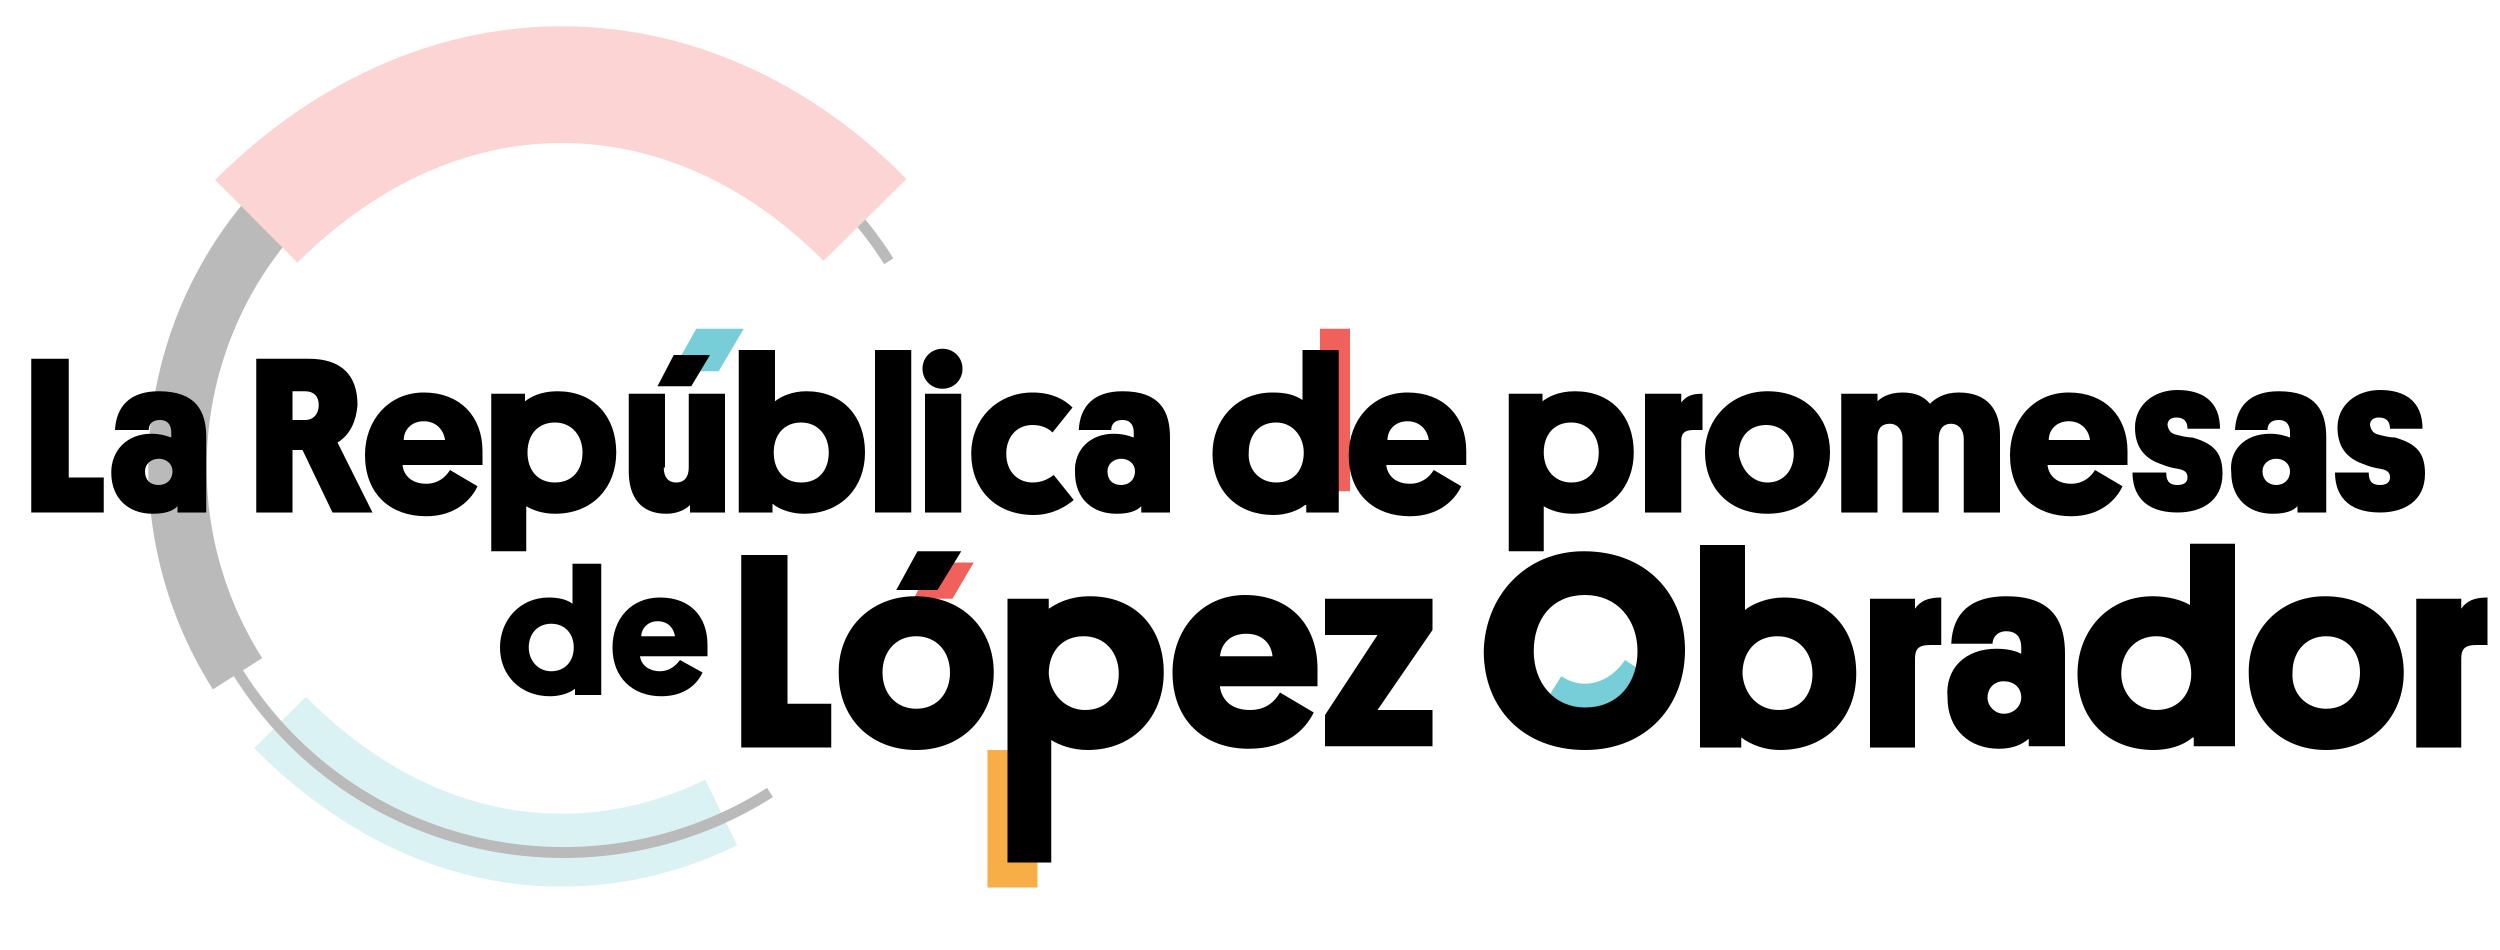 <?xml version="1.0" encoding="utf-8"?>
<!-- Generator: Adobe Illustrator 22.1.0, SVG Export Plug-In . SVG Version: 6.00 Build 0)  -->
<svg version="1.1" id="Capa_1" xmlns="http://www.w3.org/2000/svg" xmlns:xlink="http://www.w3.org/1999/xlink" x="0px" y="0px"
	 viewBox="0 0 200 76" style="enable-background:new 0 0 200 76;" xml:space="preserve">
<style type="text/css">
	.st0{fill:#77CED8;}
	.st1{fill:#F1615B;}
	.st2{fill:#F7AE46;}
	.st3{opacity:0.27;}
	.st4{fill:none;stroke:#77CED8;stroke-width:5.837;stroke-miterlimit:10;}
	.st5{fill:none;stroke:#000000;stroke-width:0.875;stroke-miterlimit:10;}
	.st6{fill:none;stroke:#000000;stroke-width:4.669;stroke-miterlimit:10;}
	.st7{fill:none;stroke:#F1615B;stroke-width:9.338;stroke-miterlimit:10;}
</style>
<polygon class="st0" points="59.5,26.3 57.5,29.7 53.8,29.7 55.7,26.3 "/>
<polygon class="st1" points="77.9,45 76.2,47.9 73.1,47.9 74.6,45 "/>
<path class="st0" d="M124.9,54.1c1.8,1.2,3.9,0.5,5.1-1.3l2.7,1.8c-2,3.2-5.8,4.2-9.3,1.9L124.9,54.1z M123.3,56.5"/>
<rect x="79" y="60" class="st2" width="4" height="11"/>
<rect x="105.6" y="26.3" class="st1" width="2.4" height="13"/>
<g>
	<path d="M2.5,41V28.7h3v9.5h2.8V41H2.5z"/>
	<path d="M12.1,34.7c0.8,0,1.3,0.2,1.6,0.3v-0.4c0-0.5-0.2-1-0.9-1c-0.7,0-0.9,0.4-0.9,0.8H9.2c0.1-1.9,1.2-3.1,3.5-3.1
		c3,0,3.8,1.6,3.8,3.7V41h-2.3v-0.5c-0.4,0.4-1,0.6-2,0.6c-1.9,0-3.3-1.2-3.3-3.3C8.9,36,10.2,34.7,12.1,34.7z M12.7,38.8
		c0.6,0,1.1-0.4,1.1-1.1c0-0.6-0.5-1-1.1-1s-1.1,0.4-1.1,1C11.6,38.4,12,38.8,12.7,38.8z"/>
	<path d="M27,35.4l2.8,5.6h-3.2l-2.4-5h-0.8v5h-2.9V28.7h4.2c2.6,0,3.9,1.3,3.9,3.7C28.5,33.7,28,34.8,27,35.4z M23.4,31.3v2.3h1
		c0.7,0,1.1-0.5,1.1-1.2c0-0.7-0.4-1.1-1.1-1.1H23.4z"/>
	<path d="M32.2,37.2c0.1,0.9,0.8,1.5,1.9,1.5c1,0,1.6-0.6,1.9-1.1l2.2,1.3c-0.5,1.1-1.8,2.4-4.1,2.4c-2.9,0-4.9-1.8-4.9-4.9
		c0-2.8,1.9-5,4.7-5c2.9,0,4.7,1.9,4.7,4.7c0,0.3,0,0.6,0,1.1H32.2z M32.3,35.2h3.3c-0.1-0.8-0.7-1.5-1.7-1.5
		C32.9,33.7,32.3,34.4,32.3,35.2z"/>
	<path d="M42.2,44.1h-2.9V31.5h2.7v0.6c0.4-0.3,1.2-0.8,2.6-0.8c2.9,0,4.7,2,4.7,4.9c0,2.7-1.8,4.9-4.9,4.9c-1,0-1.8-0.3-2.3-0.6
		V44.1z M44.4,38.6c1.4,0,2.2-1,2.2-2.4c0-1.4-0.9-2.4-2.2-2.4c-1.4,0-2.2,1-2.2,2.4C42.2,37.6,43,38.6,44.4,38.6z"/>
	<path d="M53.1,37.4c0,0.7,0.3,1.2,1,1.2c0.7,0,1-0.5,1-1.2v-5.9h2.9V41h-2.8v-0.6c-0.2,0.2-0.8,0.7-1.9,0.7c-2.1,0-3-1.4-3-3.4
		v-6.2h2.9V37.4z M56.8,28.4l-1.5,2.5h-2.7l1.3-2.5H56.8z"/>
	<path d="M61.8,41h-2.7V28h2.9v4.1c0.5-0.4,1.4-0.8,2.5-0.8c2.9,0,4.7,2,4.7,4.9c0,2.8-1.9,4.9-4.9,4.9c-0.9,0-1.9-0.3-2.5-0.8V41z
		 M64.1,38.6c1.4,0,2.2-1,2.2-2.4c0-1.4-0.9-2.4-2.2-2.4c-1.4,0-2.2,1-2.2,2.4C61.9,37.6,62.7,38.6,64.1,38.6z"/>
	<path d="M72.9,41H70V28h2.9V41z"/>
	<path d="M73.8,29.5c0-0.9,0.7-1.6,1.6-1.6c0.9,0,1.6,0.7,1.6,1.6c0,0.9-0.7,1.6-1.6,1.6C74.5,31.1,73.8,30.4,73.8,29.5z M76.9,41
		H74v-9.5h2.9V41z"/>
	<path d="M84.3,38l1.6,2c-0.6,0.5-1.7,1.2-3.2,1.2c-3.1,0-5-2.1-5-4.9c0-2.8,2.1-4.9,4.9-4.9c1.6,0,2.6,0.6,3.2,1.2l-1.6,2
		c-0.3-0.3-0.8-0.6-1.6-0.6c-1.3,0-2.1,1-2.1,2.3c0,1.5,1,2.3,2.1,2.3C83.5,38.6,84,38.2,84.3,38z"/>
	<path d="M89.1,34.7c0.8,0,1.3,0.2,1.6,0.3v-0.4c0-0.5-0.2-1-0.9-1c-0.7,0-0.9,0.4-0.9,0.8h-2.6c0.1-1.9,1.2-3.1,3.5-3.1
		c3,0,3.8,1.6,3.8,3.7V41h-2.3v-0.5c-0.4,0.4-1,0.6-2,0.6c-1.9,0-3.3-1.2-3.3-3.3C85.9,36,87.2,34.7,89.1,34.7z M89.7,38.8
		c0.6,0,1.1-0.4,1.1-1.1c0-0.6-0.5-1-1.1-1c-0.6,0-1.1,0.4-1.1,1C88.6,38.4,89,38.8,89.7,38.8z"/>
	<path d="M104.4,40.4c-0.6,0.5-1.6,0.8-2.5,0.8c-3,0-4.9-2-4.9-4.9c0-2.7,1.9-4.9,4.8-4.9c1.1,0,1.8,0.2,2.4,0.6V28h2.9v13h-2.6
		V40.4z M102.1,38.6c1.4,0,2.2-1,2.2-2.4c0-1.3-0.9-2.4-2.2-2.4c-1.4,0-2.2,1-2.2,2.4C99.8,37.6,100.8,38.6,102.1,38.6z"/>
	<path d="M110.9,37.2c0.1,0.9,0.8,1.5,1.9,1.5c1,0,1.6-0.6,1.9-1.1l2.2,1.3c-0.5,1.1-1.8,2.4-4.1,2.4c-2.9,0-4.9-1.8-4.9-4.9
		c0-2.8,1.9-5,4.7-5c2.9,0,4.7,1.9,4.7,4.7c0,0.3,0,0.6,0,1.1H110.9z M111,35.2h3.3c-0.1-0.8-0.7-1.5-1.7-1.5
		C111.6,33.7,111,34.4,111,35.2z"/>
	<path d="M123.6,44.1h-2.9V31.5h2.7v0.6c0.4-0.3,1.2-0.8,2.6-0.8c2.9,0,4.7,2,4.7,4.9c0,2.7-1.8,4.9-4.9,4.9c-1,0-1.8-0.3-2.3-0.6
		V44.1z M125.7,38.6c1.4,0,2.2-1,2.2-2.4c0-1.4-0.9-2.4-2.2-2.4c-1.4,0-2.2,1-2.2,2.4C123.5,37.6,124.4,38.6,125.7,38.6z"/>
	<path d="M136.2,34.4h-0.7c-0.8,0-1,0.3-1,0.9V41h-2.9v-9.5h2.9v0.7c0.4-0.5,0.8-0.7,1.7-0.7V34.4z"/>
	<path d="M141.4,31.3c3.1,0,5,2.1,5,4.9c0,2.8-2,4.9-5,4.9c-3.1,0-5-2.1-5-4.9C136.4,33.5,138.5,31.3,141.4,31.3z M141.4,38.6
		c1.3,0,2.1-1,2.1-2.3c0-1.3-0.9-2.3-2.2-2.3c-1.4,0-2.2,1-2.2,2.3C139.3,37.6,140.2,38.6,141.4,38.6z"/>
	<path d="M155.1,41h-2.9v-5.9c0-0.7-0.4-1.2-1-1.2c-0.7,0-1,0.4-1,1.1V41h-2.9v-9.5h2.9v0.6c0.2-0.2,0.8-0.7,2-0.7
		c1,0,1.7,0.3,2.2,0.9c0.4-0.4,1.1-0.9,2.3-0.9c2.4,0,3.3,1.5,3.3,3.4V41h-2.9v-5.9c0-0.7-0.4-1.2-1-1.2c-0.7,0-1,0.5-1,1.2V41z"/>
	<path d="M163.8,37.2c0.1,0.9,0.8,1.5,1.9,1.5c1,0,1.6-0.6,1.9-1.1l2.2,1.3c-0.5,1.1-1.8,2.4-4.1,2.4c-2.9,0-4.9-1.8-4.9-4.9
		c0-2.8,1.9-5,4.7-5c2.9,0,4.7,1.9,4.7,4.7c0,0.3,0,0.6,0,1.1H163.8z M163.9,35.2h3.3c-0.1-0.8-0.7-1.5-1.7-1.5
		C164.5,33.7,163.9,34.4,163.9,35.2z"/>
	<path d="M174.2,34.8c0.4,0.1,0.8,0.2,1.2,0.2c1.7,0.5,2.4,1.2,2.4,2.9c0,2.2-1.7,3.1-3.6,3.1c-2.8,0-3.6-1.6-3.6-3.2h2.7
		c0,0.5,0.1,1,0.9,1c0.5,0,0.8-0.2,0.8-0.6c0-0.4-0.2-0.6-0.8-0.7c-0.6-0.1-0.9-0.2-1.4-0.4c-1.4-0.5-2-1.5-2-2.9c0-1.8,1.5-3,3.4-3
		c2,0,3.4,0.9,3.4,3.1H175c0-0.6-0.3-0.9-0.9-0.9c-0.4,0-0.7,0.2-0.7,0.6C173.5,34.5,173.7,34.7,174.2,34.8z"/>
	<path d="M181.6,34.7c0.8,0,1.3,0.2,1.6,0.3v-0.4c0-0.5-0.2-1-0.9-1c-0.7,0-0.9,0.4-0.9,0.8h-2.6c0.1-1.9,1.2-3.1,3.5-3.1
		c3,0,3.8,1.6,3.8,3.7V41h-2.3v-0.5c-0.4,0.4-1,0.6-2,0.6c-1.9,0-3.3-1.2-3.3-3.3C178.3,36,179.6,34.7,181.6,34.7z M182.1,38.8
		c0.6,0,1.1-0.4,1.1-1.1c0-0.6-0.5-1-1.1-1s-1.1,0.4-1.1,1C181,38.4,181.5,38.8,182.1,38.8z"/>
	<path d="M190.4,34.8c0.4,0.1,0.8,0.2,1.2,0.2c1.7,0.5,2.4,1.2,2.4,2.9c0,2.2-1.7,3.1-3.6,3.1c-2.8,0-3.6-1.6-3.6-3.2h2.7
		c0,0.5,0.1,1,0.9,1c0.5,0,0.8-0.2,0.8-0.6c0-0.4-0.2-0.6-0.8-0.7c-0.6-0.1-0.9-0.2-1.4-0.4c-1.4-0.5-2-1.5-2-2.9c0-1.8,1.5-3,3.4-3
		c2,0,3.4,0.9,3.4,3.1h-2.6c0-0.6-0.3-0.9-0.9-0.9c-0.4,0-0.7,0.2-0.7,0.6C189.7,34.5,189.9,34.7,190.4,34.8z"/>
</g>
<g class="st3">
	<path class="st4" d="M57.7,65c-11.3,5.5-24.5,3.7-35.3-7.2 M22.5,57.8"/>
	<path class="st5" d="M61.6,63.4c-14.4,9.1-33.4,4.9-42.5-9.5s-4.9-33.4,9.5-42.5s33.4-4.9,42.5,9.5"/>
	<path class="st6" d="M19,53.9c-9.1-14.4-4.9-33.4,9.5-42.5c5.9-3.8,12.7-5.3,19.2-4.7"/>
	<path class="st7" d="M20.5,17.7C35.8,2.5,55.6,3.8,69.2,17.6 M18,10.6"/>
</g>
<g>
	<path d="M46,55.1c-0.5,0.4-1.3,0.6-2,0.6c-2.4,0-4-1.7-4-3.9c0-2.2,1.6-4,3.9-4c0.9,0,1.5,0.2,1.9,0.5v-3.2h2.3v10.5H46V55.1z
		 M44.1,53.7c1.1,0,1.8-0.8,1.8-1.9c0-1.1-0.7-1.9-1.8-1.9c-1.1,0-1.8,0.8-1.8,1.9C42.3,52.8,43,53.7,44.1,53.7z"/>
	<path d="M51.2,52.5c0.1,0.7,0.7,1.2,1.6,1.2c0.8,0,1.3-0.5,1.6-0.9l1.8,1c-0.4,0.9-1.4,1.9-3.3,1.9c-2.3,0-3.9-1.5-3.9-3.9
		c0-2.3,1.5-4,3.8-4c2.4,0,3.8,1.5,3.8,3.8c0,0.2,0,0.5,0,0.9H51.2z M51.3,50.9H54c-0.1-0.6-0.5-1.2-1.4-1.2
		C51.8,49.7,51.3,50.3,51.3,50.9z"/>
</g>
<path d="M59.3,59.8V44.4H63v11.9h3.5v3.5H59.3z"/>
<path d="M73.2,47.7c3.9,0,6.3,2.7,6.3,6.1c0,3.5-2.5,6.2-6.2,6.2c-3.8,0-6.2-2.7-6.2-6.1C67,50.4,69.6,47.7,73.2,47.7z M73.3,56.7
	c1.7,0,2.7-1.3,2.7-2.9c0-1.7-1.1-2.9-2.7-2.9c-1.7,0-2.7,1.3-2.7,2.9C70.6,55.5,71.7,56.7,73.3,56.7z M76.9,44.1L75,47.2h-3.3
	l1.7-3.1H76.9z"/>
<path d="M84.2,69h-3.6V47.9h3.3v0.8c0.6-0.4,1.6-1,3.3-1c3.6,0,5.9,2.5,5.9,6.1c0,3.4-2.3,6.2-6.1,6.2c-1.2,0-2.3-0.4-2.9-0.8V69z
	 M86.8,56.8c1.8,0,2.7-1.3,2.7-2.9c0-1.7-1.1-3-2.8-3c-1.8,0-2.8,1.3-2.8,3C84,55.5,85.2,56.8,86.8,56.8z"/>
<path d="M97.6,55c0.2,1.1,1,1.8,2.4,1.8c1.3,0,2-0.7,2.4-1.4l2.7,1.6c-0.7,1.4-2.2,2.9-5.2,2.9c-3.6,0-6.1-2.3-6.1-6.1
	c0-3.5,2.4-6.2,5.8-6.2c3.6,0,5.8,2.4,5.8,5.9c0,0.4,0,0.8,0,1.4H97.6z M97.6,52.5h4.2c-0.1-1-0.8-1.8-2.1-1.8
	C98.4,50.7,97.7,51.5,97.6,52.5z"/>
<path d="M110.2,56.8h4.4v2.9h-8.6v-2.5l4.2-6.4H106v-2.9h8.6v2.5L110.2,56.8z"/>
<path d="M126.7,44.1c5,0,8.1,3.4,8.1,7.9c0,4.5-3.1,8-8,8c-5,0-8.1-3.4-8.1-7.9C118.8,47.7,122,44.1,126.7,44.1z M126.8,56.6
	c2.7,0,4.2-2,4.2-4.5c0-2.5-1.6-4.5-4.2-4.5c-2.7,0-4.1,2-4.1,4.5C122.7,54.6,124.3,56.6,126.8,56.6z"/>
<path d="M139.4,59.8H136V43.6h3.6v5.2c0.6-0.5,1.8-1,3.1-1c3.6,0,5.8,2.5,5.8,6.1c0,3.5-2.4,6.1-6.1,6.1c-1.2,0-2.3-0.4-3.1-1V59.8z
	 M142.3,56.8c1.8,0,2.7-1.3,2.7-2.9c0-1.7-1.1-3-2.8-3c-1.8,0-2.8,1.3-2.8,3C139.5,55.5,140.6,56.8,142.3,56.8z"/>
<path d="M155.3,51.6h-0.9c-1,0-1.2,0.4-1.2,1.1v7.1h-3.6V47.9h3.6v0.8c0.4-0.6,1-0.9,2.1-0.9V51.6z"/>
<path d="M159.7,51.9c1,0,1.6,0.2,2,0.4v-0.5c0-0.7-0.3-1.3-1.2-1.3c-0.8,0-1.1,0.6-1.1,1h-3.3c0.1-2.4,1.5-3.8,4.4-3.8
	c3.7,0,4.7,2,4.7,4.6v7.4h-2.9v-0.6c-0.6,0.5-1.3,0.8-2.4,0.8c-2.3,0-4.1-1.5-4.1-4.1C155.6,53.5,157.2,51.9,159.7,51.9z
	 M160.3,57.1c0.8,0,1.4-0.6,1.4-1.3c0-0.8-0.6-1.3-1.4-1.3c-0.8,0-1.3,0.6-1.3,1.3C159,56.5,159.6,57.1,160.3,57.1z"/>
<path d="M175.4,59c-0.8,0.7-2,1-3.1,1c-3.7,0-6.1-2.5-6.1-6.1c0-3.4,2.4-6.2,6-6.2c1.3,0,2.3,0.3,3,0.7v-4.9h3.6v16.2h-3.3V59z
	 M172.5,56.8c1.8,0,2.8-1.3,2.8-2.9c0-1.7-1.1-3-2.8-3c-1.7,0-2.8,1.3-2.8,3C169.7,55.5,170.9,56.8,172.5,56.8z"/>
<path d="M186,47.7c3.9,0,6.3,2.7,6.3,6.1c0,3.5-2.5,6.2-6.2,6.2c-3.8,0-6.2-2.7-6.2-6.1C179.8,50.4,182.4,47.7,186,47.7z
	 M186.1,56.7c1.7,0,2.7-1.3,2.7-2.9c0-1.7-1.1-2.9-2.7-2.9c-1.7,0-2.7,1.3-2.7,2.9C183.3,55.5,184.5,56.7,186.1,56.7z"/>
<path d="M199,51.6h-0.9c-1,0-1.2,0.4-1.2,1.1v7.1h-3.6V47.9h3.6v0.8c0.4-0.6,1-0.9,2.1-0.9V51.6z"/>
</svg>
